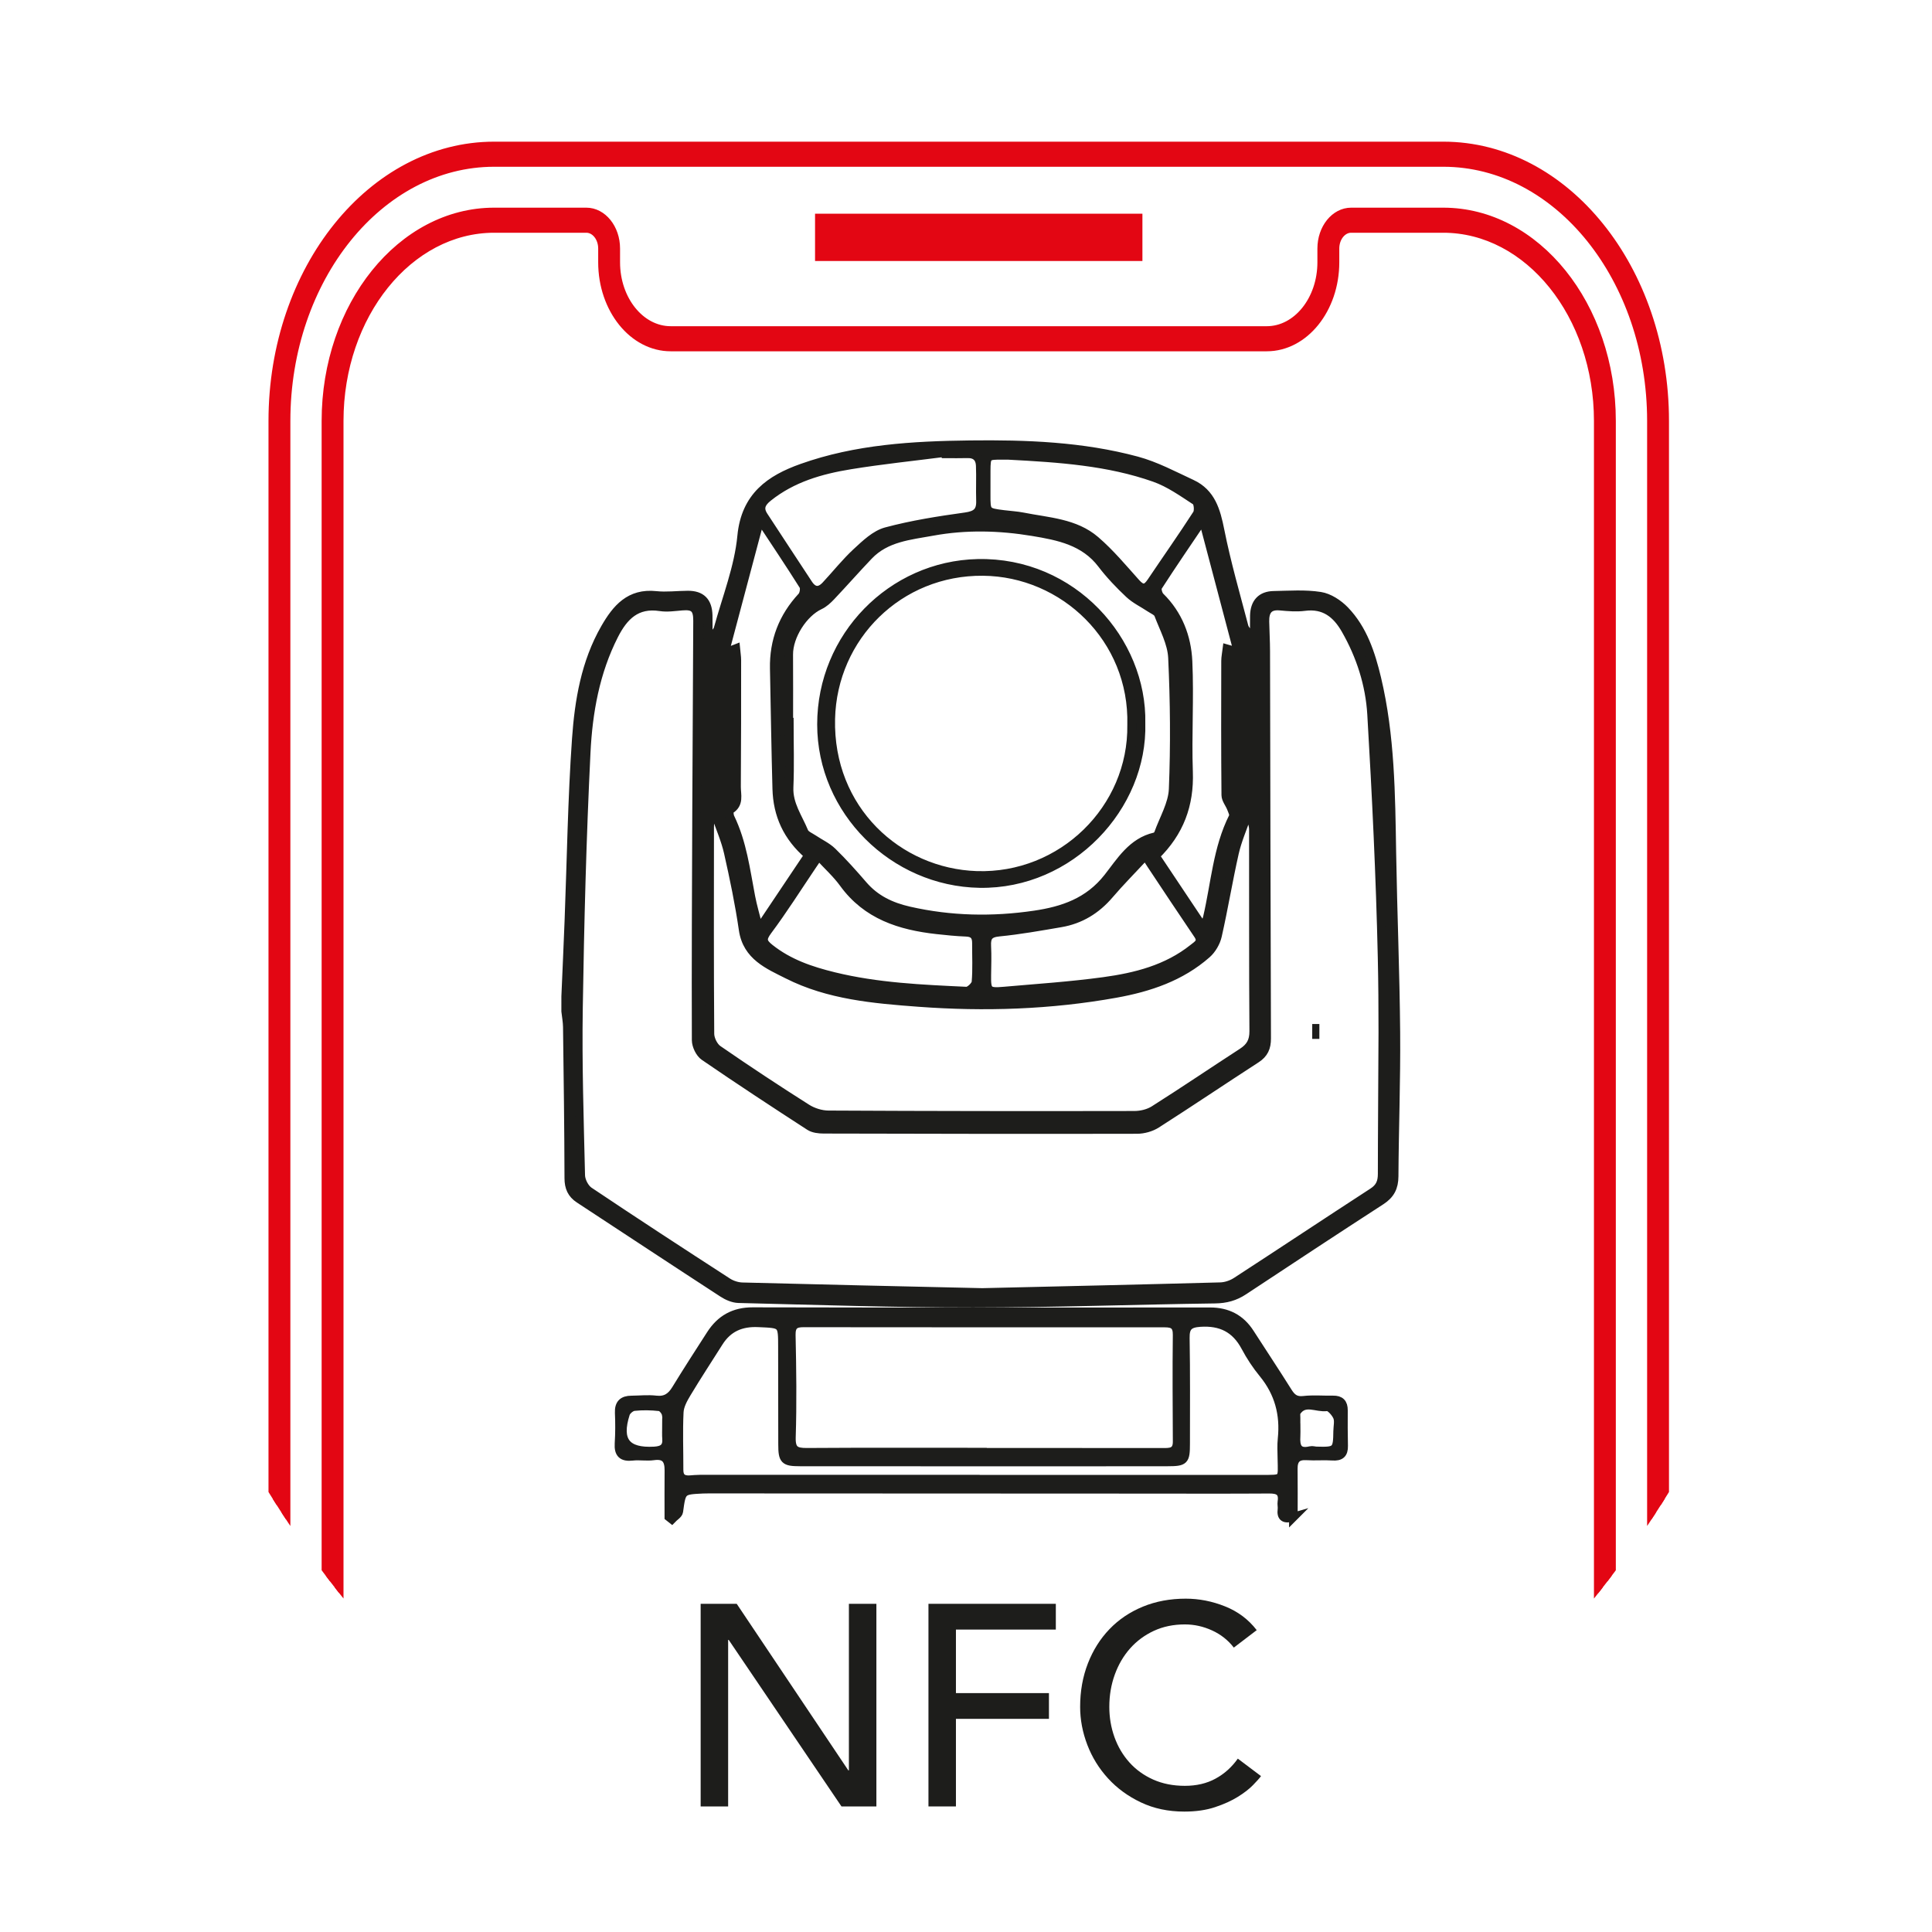 <?xml version="1.0" encoding="UTF-8" standalone="no"?>
<svg
   xmlns:dc="http://purl.org/dc/elements/1.1/"
   xmlns:cc="http://creativecommons.org/ns#"
   xmlns:rdf="http://www.w3.org/1999/02/22-rdf-syntax-ns#"
   xmlns:svg="http://www.w3.org/2000/svg"
   xmlns="http://www.w3.org/2000/svg"
   xmlns:sodipodi="http://sodipodi.sourceforge.net/DTD/sodipodi-0.dtd"
   xmlns:inkscape="http://www.inkscape.org/namespaces/inkscape"
   version="1.1"
   id="svg2"
   xml:space="preserve"
   width="188.976"
   height="188.976"
   viewBox="0 0 188.976 188.976"
   sodipodi:docname="50x50 Robe NFC.ai"><defs
     id="defs6"><clipPath
       clipPathUnits="userSpaceOnUse"
       id="clipPath26"><path
         d="M 0,141.732 H 141.732 V 0 H 0 Z"
         id="path24" /></clipPath><clipPath
       clipPathUnits="userSpaceOnUse"
       id="clipPath38"><path
         d="M 28.575,141.732 C 14.97,127 6.375,105.318 6.375,81.141 v 0 c 0,-44.382 28.972,-80.362 64.71,-80.362 v 0 c 35.738,0 64.71,35.98 64.71,80.362 v 0 c 0,24.177 -8.596,45.859 -22.201,60.591 v 0 z"
         id="path36" /></clipPath><clipPath
       clipPathUnits="userSpaceOnUse"
       id="clipPath64"><path
         d="M 0,141.732 H 141.732 V 0 H 0 Z"
         id="path62" /></clipPath></defs><sodipodi:namedview
     pagecolor="#ffffff"
     bordercolor="#666666"
     borderopacity="1"
     objecttolerance="10"
     gridtolerance="10"
     guidetolerance="10"
     inkscape:pageopacity="0"
     inkscape:pageshadow="2"
     inkscape:window-width="640"
     inkscape:window-height="480"
     id="namedview4" /><g
     id="g10"
     inkscape:groupmode="layer"
     inkscape:label="50x50 Robe NFC"
     transform="matrix(1.333,0,0,-1.333,0,188.976)"><g
       id="g12"
       transform="translate(51.413,24.082)"><path
         d="m 0,0 h 2.646 l 8.19,-12.223 h 0.042 V 0 h 2.017 V -14.868 H 10.333 L 2.058,-2.646 H 2.017 V -14.868 H 0 Z"
         style="fill:#1d1d1b;fill-opacity:1;fill-rule:nonzero;stroke:none"
         id="path14" /></g><g
       id="g16"
       transform="translate(68.129,24.082)"><path
         d="M 0,0 H 9.346 V -1.89 H 2.016 V -6.552 H 8.841 V -8.441 H 2.016 v -6.427 H 0 Z"
         style="fill:#1d1d1b;fill-opacity:1;fill-rule:nonzero;stroke:none"
         id="path18" /></g><g
       id="g20"><g
         id="g22"
         clip-path="url(#clipPath26)"><g
           id="g28"
           transform="translate(90.536,20.869)"><path
             d="M 0,0 C -0.421,0.546 -0.953,0.966 -1.596,1.26 -2.24,1.554 -2.905,1.701 -3.591,1.701 -4.431,1.701 -5.19,1.544 -5.869,1.229 -6.548,0.913 -7.13,0.482 -7.612,-0.062 -8.096,-0.609 -8.47,-1.249 -8.736,-1.984 c -0.266,-0.736 -0.4,-1.523 -0.4,-2.363 0,-0.785 0.127,-1.526 0.379,-2.226 0.252,-0.7 0.616,-1.316 1.092,-1.848 0.476,-0.532 1.058,-0.952 1.743,-1.26 0.687,-0.307 1.462,-0.462 2.331,-0.462 0.854,0 1.603,0.175 2.246,0.526 0.645,0.349 1.191,0.84 1.639,1.469 L 1.995,-9.429 C 1.883,-9.584 1.687,-9.804 1.407,-10.09 c -0.28,-0.287 -0.651,-0.574 -1.113,-0.861 -0.462,-0.287 -1.018,-0.54 -1.669,-0.756 -0.651,-0.218 -1.404,-0.326 -2.258,-0.326 -1.177,0 -2.236,0.224 -3.181,0.673 -0.945,0.448 -1.751,1.035 -2.415,1.763 -0.667,0.728 -1.173,1.55 -1.523,2.467 -0.35,0.918 -0.525,1.845 -0.525,2.783 0,1.148 0.189,2.208 0.567,3.182 0.378,0.973 0.906,1.812 1.586,2.519 0.679,0.708 1.494,1.257 2.445,1.649 0.953,0.392 2.003,0.588 3.151,0.588 0.98,0 1.943,-0.189 2.887,-0.567 C 0.305,2.646 1.077,2.064 1.68,1.281 Z"
             style="fill:#1d1d1b;fill-opacity:1;fill-rule:nonzero;stroke:none"
             id="path30" /></g></g></g><g
       id="g32"><g
         id="g34"
         clip-path="url(#clipPath38)"><g
           id="g40"
           transform="translate(20.992,55.03)"><path
             d="m 0,0 v -55.85 -55.849 -55.85 c 0,-2.614 0.428,-5.107 1.202,-7.375 0.774,-2.268 1.894,-4.312 3.276,-6.03 1.383,-1.717 3.029,-3.108 4.855,-4.068 1.827,-0.961 3.834,-1.494 5.939,-1.494 h 17.411 17.41 17.409 17.411 c 2.105,0 4.112,0.533 5.939,1.494 1.826,0.96 3.473,2.351 4.856,4.068 1.382,1.718 2.501,3.762 3.276,6.03 0.773,2.268 1.202,4.761 1.202,7.375 v 55.85 V -55.85 0 m 0,0 v 55.85 c 0,2.614 -0.429,5.107 -1.202,7.375 -0.775,2.269 -1.894,4.313 -3.276,6.03 -1.383,1.717 -3.03,3.107 -4.856,4.069 -1.827,0.961 -3.834,1.492 -5.939,1.492 H 67.502 50.093 32.683 15.272 c -2.105,0 -4.112,-0.531 -5.939,-1.492 C 7.507,72.362 5.861,70.972 4.478,69.255 3.096,67.538 1.976,65.494 1.202,63.225 0.428,60.957 0,58.464 0,55.85 V 0 M 84.913,-187.726 H 67.502 50.093 32.683 15.272 c -2.239,0 -4.375,0.566 -6.318,1.588 -1.943,1.023 -3.694,2.501 -5.165,4.328 -1.471,1.828 -2.662,4.001 -3.485,6.414 -0.824,2.414 -1.279,5.066 -1.279,7.847 v 55.85 V -55.85 0 55.85 c 0,2.781 0.455,5.433 1.279,7.846 0.823,2.413 2.014,4.588 3.485,6.414 1.471,1.828 3.222,3.307 5.165,4.329 1.943,1.022 4.079,1.588 6.318,1.588 h 17.411 17.41 17.409 17.411 c 2.24,0 4.375,-0.566 6.318,-1.588 1.943,-1.022 3.694,-2.501 5.165,-4.329 1.472,-1.826 2.662,-4.001 3.485,-6.414 0.824,-2.413 1.28,-5.065 1.28,-7.846 V 0 v -55.85 -55.849 -55.85 c 0,-2.781 -0.456,-5.433 -1.28,-7.847 -0.823,-2.413 -2.013,-4.586 -3.485,-6.414 -1.471,-1.827 -3.222,-3.305 -5.165,-4.328 -1.943,-1.022 -4.078,-1.588 -6.318,-1.588"
             style="fill:#e30613;fill-opacity:1;fill-rule:nonzero;stroke:none"
             id="path42" /></g><g
           id="g44"
           transform="translate(20.992,55.03)"><path
             d="m 0,0 v -55.85 -55.849 -55.85 c 0,-2.614 0.428,-5.107 1.202,-7.375 0.774,-2.268 1.894,-4.312 3.276,-6.03 1.383,-1.717 3.029,-3.108 4.855,-4.068 1.827,-0.961 3.834,-1.494 5.939,-1.494 h 17.411 17.41 17.409 17.411 c 2.105,0 4.112,0.533 5.939,1.494 1.826,0.96 3.473,2.351 4.856,4.068 1.382,1.718 2.501,3.762 3.276,6.03 0.773,2.268 1.202,4.761 1.202,7.375 v 55.85 V -55.85 0 m 0,0 v 55.85 c 0,2.614 -0.429,5.107 -1.202,7.375 -0.775,2.269 -1.894,4.313 -3.276,6.03 -1.383,1.717 -3.03,3.107 -4.856,4.069 -1.827,0.961 -3.834,1.492 -5.939,1.492 H 67.502 50.093 32.683 15.272 c -2.105,0 -4.112,-0.531 -5.939,-1.492 C 7.507,72.362 5.861,70.972 4.478,69.255 3.096,67.538 1.976,65.494 1.202,63.225 0.428,60.957 0,58.464 0,55.85 V 0 M 84.913,-187.726 H 67.502 50.093 32.683 15.272 c -2.239,0 -4.375,0.566 -6.318,1.588 -1.943,1.023 -3.694,2.501 -5.165,4.328 -1.471,1.828 -2.662,4.001 -3.485,6.414 -0.824,2.414 -1.279,5.066 -1.279,7.847 v 55.85 V -55.85 0 55.85 c 0,2.781 0.455,5.433 1.279,7.846 0.823,2.413 2.014,4.588 3.485,6.414 1.471,1.828 3.222,3.307 5.165,4.329 1.943,1.022 4.079,1.588 6.318,1.588 h 17.411 17.41 17.409 17.411 c 2.24,0 4.375,-0.566 6.318,-1.588 1.943,-1.022 3.694,-2.501 5.165,-4.329 1.472,-1.826 2.662,-4.001 3.485,-6.414 0.824,-2.413 1.28,-5.065 1.28,-7.846 V 0 v -55.85 -55.849 -55.85 c 0,-2.781 -0.456,-5.433 -1.28,-7.847 -0.823,-2.413 -2.013,-4.586 -3.485,-6.414 -1.471,-1.827 -3.222,-3.305 -5.165,-4.328 -1.943,-1.022 -4.078,-1.588 -6.318,-1.588 z"
             style="fill:none;stroke:#e30613;stroke-width:0.63;stroke-linecap:butt;stroke-linejoin:miter;stroke-miterlimit:10;stroke-dasharray:none;stroke-opacity:1"
             id="path46" /></g><g
           id="g48"
           transform="translate(36.264,125.004)"><path
             d="m 0,0 c -6.271,0 -11.373,-6.336 -11.373,-14.124 v -223.398 c 0,-7.789 5.102,-14.124 11.373,-14.124 h 69.64 c 6.272,0 11.373,6.335 11.373,14.124 V -14.124 C 81.013,-6.336 75.912,0 69.64,0 h -6.758 c -0.655,0 -1.186,-0.661 -1.186,-1.473 v -1.009 c 0,-3.428 -2.246,-6.217 -5.006,-6.217 H 12.951 c -2.76,0 -5.006,2.789 -5.006,6.217 v 1.009 C 7.945,-0.661 7.414,0 6.759,0 Z M 69.64,-252.856 H 0 c -6.809,0 -12.348,6.878 -12.348,15.334 V -14.124 C -12.348,-5.668 -6.809,1.21 0,1.21 h 6.759 c 1.192,0 2.161,-1.204 2.161,-2.683 v -1.009 c 0,-2.76 1.809,-5.006 4.031,-5.006 H 56.69 c 2.223,0 4.03,2.246 4.03,5.006 v 1.009 c 0,1.479 0.97,2.683 2.162,2.683 h 6.758 c 6.809,0 12.348,-6.879 12.348,-15.334 v -223.398 c 0,-8.456 -5.539,-15.334 -12.348,-15.334"
             style="fill:#e30613;fill-opacity:1;fill-rule:nonzero;stroke:none"
             id="path50" /></g><g
           id="g52"
           transform="translate(36.264,125.004)"><path
             d="m 0,0 c -6.271,0 -11.373,-6.336 -11.373,-14.124 v -223.398 c 0,-7.789 5.102,-14.124 11.373,-14.124 h 69.64 c 6.272,0 11.373,6.335 11.373,14.124 V -14.124 C 81.013,-6.336 75.912,0 69.64,0 h -6.758 c -0.655,0 -1.186,-0.661 -1.186,-1.473 v -1.009 c 0,-3.428 -2.246,-6.217 -5.006,-6.217 H 12.951 c -2.76,0 -5.006,2.789 -5.006,6.217 v 1.009 C 7.945,-0.661 7.414,0 6.759,0 Z M 69.64,-252.856 H 0 c -6.809,0 -12.348,6.878 -12.348,15.334 V -14.124 C -12.348,-5.668 -6.809,1.21 0,1.21 h 6.759 c 1.192,0 2.161,-1.204 2.161,-2.683 v -1.009 c 0,-2.76 1.809,-5.006 4.031,-5.006 H 56.69 c 2.223,0 4.03,2.246 4.03,5.006 v 1.009 c 0,1.479 0.97,2.683 2.162,2.683 h 6.758 c 6.809,0 12.348,-6.879 12.348,-15.334 v -223.398 c 0,-8.456 -5.539,-15.334 -12.348,-15.334 z"
             style="fill:none;stroke:#e30613;stroke-width:0.63;stroke-linecap:butt;stroke-linejoin:miter;stroke-miterlimit:10;stroke-dasharray:none;stroke-opacity:1"
             id="path54" /></g><path
           d="M 83.829,122.614 H 59.807 v 3.471 h 24.022 z"
           style="fill:#e30613;fill-opacity:1;fill-rule:nonzero;stroke:none"
           id="path56" /></g></g><g
       id="g58"><g
         id="g60"
         clip-path="url(#clipPath64)"><g
           id="g66"
           transform="translate(88.269,103.659)"><path
             d="m 0,0 c -1.131,-1.676 -2.242,-3.297 -3.308,-4.948 -0.096,-0.15 0.014,-0.572 0.169,-0.724 1.331,-1.308 1.964,-2.965 2.046,-4.743 0.124,-2.7 -0.057,-5.414 0.039,-8.116 0.086,-2.42 -0.661,-4.433 -2.434,-6.164 1.14,-1.708 2.289,-3.428 3.53,-5.287 0.146,0.394 0.238,0.578 0.284,0.774 0.581,2.475 0.722,5.062 1.895,7.388 0.074,0.147 -0.065,0.419 -0.141,0.618 -0.125,0.329 -0.401,0.645 -0.404,0.968 -0.031,3.279 -0.023,6.558 -0.016,9.837 0,0.282 0.064,0.564 0.104,0.897 0.35,-0.101 0.585,-0.168 0.807,-0.232 C 1.712,-6.479 0.866,-3.277 0,0 m -32.496,0.006 c -0.888,-3.34 -1.745,-6.564 -2.608,-9.81 0.245,0.096 0.481,0.188 0.825,0.322 0.032,-0.335 0.078,-0.591 0.078,-0.847 0,-3.096 0.002,-6.192 -0.022,-9.287 -0.005,-0.591 0.246,-1.28 -0.485,-1.699 -0.079,-0.045 -0.056,-0.406 0.023,-0.57 0.89,-1.836 1.136,-3.835 1.513,-5.802 0.137,-0.715 0.348,-1.416 0.592,-2.387 1.324,1.976 2.492,3.719 3.641,5.433 -1.567,1.347 -2.281,2.962 -2.333,4.866 -0.08,2.94 -0.124,5.88 -0.183,8.82 -0.042,2.04 0.636,3.794 2.027,5.292 0.156,0.168 0.227,0.62 0.114,0.8 -1.016,1.616 -2.082,3.201 -3.182,4.869 m 4.302,-24.703 c -0.241,-0.356 -0.374,-0.552 -0.507,-0.748 -1.07,-1.586 -2.092,-3.207 -3.235,-4.739 -0.445,-0.598 -0.396,-0.853 0.151,-1.288 1.397,-1.111 3.006,-1.656 4.711,-2.073 3.199,-0.782 6.462,-0.919 9.722,-1.072 0.234,-0.011 0.677,0.41 0.698,0.659 0.082,0.953 0.028,1.918 0.033,2.879 0.002,0.514 -0.217,0.759 -0.754,0.779 -0.718,0.027 -1.435,0.1 -2.149,0.179 -2.698,0.299 -5.148,1.073 -6.845,3.415 -0.502,0.693 -1.152,1.277 -1.825,2.009 m 23.975,0.027 c -0.989,-1.064 -1.855,-1.933 -2.649,-2.863 -0.957,-1.121 -2.129,-1.838 -3.573,-2.083 -1.505,-0.256 -3.011,-0.528 -4.528,-0.676 -0.731,-0.071 -0.925,-0.35 -0.891,-1.013 0.037,-0.719 0.012,-1.442 0.002,-2.163 -0.017,-1.134 0.078,-1.249 1.232,-1.149 2.448,0.214 4.906,0.378 7.34,0.709 2.35,0.32 4.647,0.899 6.57,2.433 0.336,0.267 0.717,0.464 0.353,1.001 -1.161,1.709 -2.299,3.434 -3.444,5.154 -0.131,0.195 -0.252,0.397 -0.412,0.65 M -14.256,4.692 c -0.039,0 -0.25,-0.002 -0.46,10e-4 -1.145,0.012 -1.18,-0.019 -1.187,-1.134 -0.005,-0.572 0,-1.143 -10e-4,-1.715 -0.003,-1.32 -0.003,-1.322 1.284,-1.485 0.474,-0.061 0.956,-0.084 1.425,-0.177 1.837,-0.367 3.806,-0.434 5.302,-1.721 1.088,-0.934 2.018,-2.056 2.981,-3.129 0.45,-0.502 0.752,-0.473 1.116,0.069 1.118,1.665 2.276,3.305 3.363,4.99 0.143,0.222 0.085,0.84 -0.089,0.955 -0.971,0.635 -1.95,1.332 -3.029,1.712 -3.398,1.198 -6.968,1.437 -10.705,1.634 m -4.637,0.113 c -0.005,0.033 -0.01,0.066 -0.015,0.098 -2.32,-0.299 -4.649,-0.539 -6.956,-0.914 -2.169,-0.353 -4.264,-0.95 -6.041,-2.371 -0.523,-0.418 -0.688,-0.814 -0.327,-1.369 1.083,-1.666 2.183,-3.32 3.271,-4.983 0.37,-0.567 0.813,-0.625 1.288,-0.116 0.759,0.811 1.451,1.692 2.264,2.443 0.647,0.598 1.365,1.293 2.169,1.509 1.897,0.509 3.857,0.815 5.808,1.086 0.793,0.11 1.133,0.375 1.108,1.166 -0.028,0.863 0.018,1.729 -0.017,2.591 -0.022,0.555 -0.326,0.88 -0.93,0.864 -0.54,-0.016 -1.081,-0.004 -1.622,-0.004 m -11.496,-19.686 h 0.039 c 0,-1.594 0.051,-3.19 -0.016,-4.781 -0.052,-1.253 0.663,-2.206 1.099,-3.268 0.096,-0.234 0.448,-0.37 0.693,-0.535 0.459,-0.31 0.988,-0.547 1.377,-0.926 0.795,-0.775 1.537,-1.606 2.262,-2.447 0.903,-1.048 2.043,-1.587 3.378,-1.891 3.057,-0.695 6.124,-0.752 9.204,-0.299 2.08,0.306 3.957,0.938 5.374,2.736 0.931,1.18 1.774,2.622 3.46,3.001 0.1,0.022 0.217,0.142 0.253,0.242 0.386,1.081 1.037,2.156 1.081,3.255 0.13,3.211 0.101,6.436 -0.05,9.646 -0.051,1.074 -0.634,2.131 -1.029,3.174 -0.079,0.21 -0.401,0.334 -0.622,0.482 -0.509,0.342 -1.084,0.61 -1.523,1.023 -0.72,0.677 -1.413,1.401 -2.011,2.187 -1.287,1.693 -3.18,2.061 -5.069,2.374 -2.44,0.404 -4.899,0.469 -7.348,0.021 -1.672,-0.305 -3.419,-0.441 -4.694,-1.78 -0.932,-0.979 -1.825,-1.994 -2.753,-2.976 -0.242,-0.255 -0.519,-0.515 -0.832,-0.661 -1.21,-0.563 -2.285,-2.25 -2.276,-3.618 0.011,-1.653 0.003,-3.307 0.003,-4.959 m -5.354,-6.858 c -0.13,-0.032 -0.261,-0.063 -0.392,-0.094 -0.02,-0.255 -0.059,-0.509 -0.059,-0.763 -0.005,-5.053 -0.018,-10.106 0.019,-15.159 0.003,-0.394 0.269,-0.934 0.587,-1.153 2.145,-1.482 4.323,-2.919 6.526,-4.315 0.451,-0.285 1.05,-0.472 1.583,-0.475 7.485,-0.039 14.97,-0.047 22.456,-0.032 0.483,10e-4 1.035,0.133 1.437,0.389 2.18,1.381 4.316,2.828 6.481,4.233 0.578,0.376 0.837,0.81 0.832,1.549 -0.038,4.932 -0.014,9.864 -0.025,14.796 -10e-4,0.315 -0.121,0.63 -0.185,0.945 -0.102,0.005 -0.204,0.01 -0.304,0.015 -0.305,-0.891 -0.69,-1.763 -0.896,-2.676 -0.456,-2.018 -0.79,-4.063 -1.247,-6.081 -0.109,-0.484 -0.414,-1.008 -0.786,-1.336 -1.905,-1.677 -4.225,-2.455 -6.677,-2.896 -4.79,-0.862 -9.622,-1.019 -14.461,-0.661 -3.291,0.244 -6.622,0.531 -9.623,2.05 -1.384,0.7 -2.979,1.341 -3.262,3.29 -0.276,1.9 -0.668,3.786 -1.091,5.659 -0.209,0.927 -0.602,1.811 -0.913,2.715 m 19.561,-34.991 c 5.743,0.134 11.604,0.264 17.463,0.423 0.395,0.011 0.832,0.161 1.165,0.377 3.347,2.175 6.671,4.386 10.019,6.559 0.521,0.339 0.687,0.736 0.686,1.339 -0.003,2.153 0.047,9.074 0.048,10.383 10e-4,1.833 -0.011,3.666 -0.053,5.499 -0.134,5.946 -0.42,11.892 -0.77,17.831 -0.129,2.19 -0.804,4.302 -1.914,6.236 -0.664,1.157 -1.558,1.871 -3.003,1.682 -0.589,-0.077 -1.203,-0.023 -1.8,0.032 -0.865,0.08 -1.126,-0.384 -1.11,-1.133 0.014,-0.72 0.059,-1.439 0.06,-2.159 0.023,-9.476 0.034,-18.953 0.068,-28.428 0.003,-0.673 -0.196,-1.124 -0.771,-1.495 -2.444,-1.58 -4.856,-3.209 -7.308,-4.776 -0.404,-0.257 -0.949,-0.41 -1.428,-0.411 -7.667,-0.017 -15.334,-0.004 -23.001,0.016 -0.347,0.001 -0.753,0.046 -1.031,0.226 -2.595,1.681 -5.181,3.376 -7.729,5.125 -0.326,0.224 -0.594,0.782 -0.596,1.188 -0.02,5.626 0.009,11.253 0.032,16.881 0.019,4.631 0.048,9.263 0.071,13.895 0.004,0.898 -0.271,1.144 -1.126,1.073 -0.538,-0.044 -1.092,-0.132 -1.616,-0.051 -1.742,0.267 -2.671,-0.686 -3.382,-2.082 -1.379,-2.707 -1.901,-5.651 -2.047,-8.611 -0.308,-6.247 -0.468,-12.504 -0.566,-18.759 -0.065,-4.089 0.069,-8.183 0.166,-12.273 0.01,-0.399 0.289,-0.94 0.614,-1.159 3.364,-2.257 6.76,-4.469 10.161,-6.67 0.309,-0.2 0.719,-0.333 1.087,-0.342 5.83,-0.153 11.661,-0.28 17.611,-0.416 m -30.579,21.715 c 0.079,1.857 0.164,3.714 0.236,5.572 0.172,4.445 0.232,8.898 0.544,13.333 0.198,2.805 0.665,5.611 2.111,8.126 0.83,1.443 1.812,2.609 3.732,2.402 0.77,-0.083 1.56,0.022 2.341,0.026 0.99,0.004 1.472,-0.482 1.494,-1.498 0.01,-0.492 10e-4,-0.984 10e-4,-1.476 0.099,-0.029 0.198,-0.058 0.297,-0.088 0.148,0.205 0.371,0.391 0.433,0.62 0.615,2.249 1.506,4.477 1.724,6.769 0.278,2.921 2.089,4.166 4.416,4.994 3.982,1.419 8.156,1.66 12.342,1.71 4.122,0.049 8.238,-0.1 12.24,-1.178 C -3.457,3.921 -2.146,3.218 -0.825,2.605 0.609,1.938 0.969,0.638 1.258,-0.812 1.73,-3.185 2.406,-5.518 3.021,-7.86 3.084,-8.1 3.312,-8.296 3.463,-8.512 c 0.103,0.026 0.206,0.051 0.309,0.077 0,0.456 -0.008,0.913 0.001,1.369 0.022,0.942 0.503,1.474 1.42,1.49 1.142,0.021 2.303,0.109 3.419,-0.066 0.644,-0.1 1.33,-0.552 1.799,-1.037 1.332,-1.38 1.915,-3.174 2.349,-4.99 1.004,-4.214 1.033,-8.518 1.104,-12.818 0.073,-4.388 0.257,-8.775 0.294,-13.163 0.03,-3.517 -0.107,-7.036 -0.126,-10.555 -0.004,-0.811 -0.276,-1.342 -0.957,-1.784 -3.373,-2.183 -6.728,-4.395 -10.081,-6.612 -0.646,-0.428 -1.306,-0.608 -2.098,-0.619 -5.919,-0.079 -11.838,-0.298 -17.758,-0.3 -5.74,-0.002 -11.48,0.194 -17.219,0.333 -0.39,0.01 -0.818,0.198 -1.155,0.417 -3.52,2.289 -7.024,4.603 -10.534,6.906 -0.548,0.361 -0.761,0.835 -0.762,1.514 -0.009,3.699 -0.06,7.398 -0.108,11.099 -0.005,0.384 -0.079,0.768 -0.121,1.152 z"
             style="fill:#1d1d1b;fill-opacity:1;fill-rule:nonzero;stroke:none"
             id="path68" /></g><g
           id="g70"
           transform="translate(88.269,103.659)"><path
             d="m 0,0 c -1.131,-1.676 -2.242,-3.297 -3.308,-4.948 -0.096,-0.15 0.014,-0.572 0.169,-0.724 1.331,-1.308 1.964,-2.965 2.046,-4.743 0.124,-2.7 -0.057,-5.414 0.039,-8.116 0.086,-2.42 -0.661,-4.433 -2.434,-6.164 1.14,-1.708 2.289,-3.428 3.53,-5.287 0.146,0.394 0.238,0.578 0.284,0.774 0.581,2.475 0.722,5.062 1.895,7.388 0.074,0.147 -0.065,0.419 -0.141,0.618 -0.125,0.329 -0.401,0.645 -0.404,0.968 -0.031,3.279 -0.023,6.558 -0.016,9.837 0,0.282 0.064,0.564 0.104,0.897 0.35,-0.101 0.585,-0.168 0.807,-0.232 C 1.712,-6.479 0.866,-3.277 0,0 Z m -32.496,0.006 c -0.888,-3.34 -1.745,-6.564 -2.608,-9.81 0.245,0.096 0.481,0.188 0.825,0.322 0.032,-0.335 0.078,-0.591 0.078,-0.847 0,-3.096 0.002,-6.192 -0.022,-9.287 -0.005,-0.591 0.246,-1.28 -0.485,-1.699 -0.079,-0.045 -0.056,-0.406 0.023,-0.57 0.89,-1.836 1.136,-3.835 1.513,-5.802 0.137,-0.715 0.348,-1.416 0.592,-2.387 1.324,1.976 2.492,3.719 3.641,5.433 -1.567,1.347 -2.281,2.962 -2.333,4.866 -0.08,2.94 -0.124,5.88 -0.183,8.82 -0.042,2.04 0.636,3.794 2.027,5.292 0.156,0.168 0.227,0.62 0.114,0.8 -1.016,1.616 -2.082,3.201 -3.182,4.869 z m 4.302,-24.703 c -0.241,-0.356 -0.374,-0.552 -0.507,-0.748 -1.07,-1.586 -2.092,-3.207 -3.235,-4.739 -0.445,-0.598 -0.396,-0.853 0.151,-1.288 1.397,-1.111 3.006,-1.656 4.711,-2.073 3.199,-0.782 6.462,-0.919 9.722,-1.072 0.234,-0.011 0.677,0.41 0.698,0.659 0.082,0.953 0.028,1.918 0.033,2.879 0.002,0.514 -0.217,0.759 -0.754,0.779 -0.718,0.027 -1.435,0.1 -2.149,0.179 -2.698,0.299 -5.148,1.073 -6.845,3.415 -0.502,0.693 -1.152,1.277 -1.825,2.009 z m 23.975,0.027 c -0.989,-1.064 -1.855,-1.933 -2.649,-2.863 -0.957,-1.121 -2.129,-1.838 -3.573,-2.083 -1.505,-0.256 -3.011,-0.528 -4.528,-0.676 -0.731,-0.071 -0.925,-0.35 -0.891,-1.013 0.037,-0.719 0.012,-1.442 0.002,-2.163 -0.017,-1.134 0.078,-1.249 1.232,-1.149 2.448,0.214 4.906,0.378 7.34,0.709 2.35,0.32 4.647,0.899 6.57,2.433 0.336,0.267 0.717,0.464 0.353,1.001 -1.161,1.709 -2.299,3.434 -3.444,5.154 -0.131,0.195 -0.252,0.397 -0.412,0.65 z M -14.256,4.692 c -0.039,0 -0.25,-0.002 -0.46,10e-4 -1.145,0.012 -1.18,-0.019 -1.187,-1.134 -0.005,-0.572 0,-1.143 -10e-4,-1.715 -0.003,-1.32 -0.003,-1.322 1.284,-1.485 0.474,-0.061 0.956,-0.084 1.425,-0.177 1.837,-0.367 3.806,-0.434 5.302,-1.721 1.088,-0.934 2.018,-2.056 2.981,-3.129 0.45,-0.502 0.752,-0.473 1.116,0.069 1.118,1.665 2.276,3.305 3.363,4.99 0.143,0.222 0.085,0.84 -0.089,0.955 -0.971,0.635 -1.95,1.332 -3.029,1.712 -3.398,1.198 -6.968,1.437 -10.705,1.634 z m -4.637,0.113 c -0.005,0.033 -0.01,0.066 -0.015,0.098 -2.32,-0.299 -4.649,-0.539 -6.956,-0.914 -2.169,-0.353 -4.264,-0.95 -6.041,-2.371 -0.523,-0.418 -0.688,-0.814 -0.327,-1.369 1.083,-1.666 2.183,-3.32 3.271,-4.983 0.37,-0.567 0.813,-0.625 1.288,-0.116 0.759,0.811 1.451,1.692 2.264,2.443 0.647,0.598 1.365,1.293 2.169,1.509 1.897,0.509 3.857,0.815 5.808,1.086 0.793,0.11 1.133,0.375 1.108,1.166 -0.028,0.863 0.018,1.729 -0.017,2.591 -0.022,0.555 -0.326,0.88 -0.93,0.864 -0.54,-0.016 -1.081,-0.004 -1.622,-0.004 z m -11.496,-19.686 h 0.039 c 0,-1.594 0.051,-3.19 -0.016,-4.781 -0.052,-1.253 0.663,-2.206 1.099,-3.268 0.096,-0.234 0.448,-0.37 0.693,-0.535 0.459,-0.31 0.988,-0.547 1.377,-0.926 0.795,-0.775 1.537,-1.606 2.262,-2.447 0.903,-1.048 2.043,-1.587 3.378,-1.891 3.057,-0.695 6.124,-0.752 9.204,-0.299 2.08,0.306 3.957,0.938 5.374,2.736 0.931,1.18 1.774,2.622 3.46,3.001 0.1,0.022 0.217,0.142 0.253,0.242 0.386,1.081 1.037,2.156 1.081,3.255 0.13,3.211 0.101,6.436 -0.05,9.646 -0.051,1.074 -0.634,2.131 -1.029,3.174 -0.079,0.21 -0.401,0.334 -0.622,0.482 -0.509,0.342 -1.084,0.61 -1.523,1.023 -0.72,0.677 -1.413,1.401 -2.011,2.187 -1.287,1.693 -3.18,2.061 -5.069,2.374 -2.44,0.404 -4.899,0.469 -7.348,0.021 -1.672,-0.305 -3.419,-0.441 -4.694,-1.78 -0.932,-0.979 -1.825,-1.994 -2.753,-2.976 -0.242,-0.255 -0.519,-0.515 -0.832,-0.661 -1.21,-0.563 -2.285,-2.25 -2.276,-3.618 0.011,-1.653 0.003,-3.307 0.003,-4.959 z m -5.354,-6.858 c -0.13,-0.032 -0.261,-0.063 -0.392,-0.094 -0.02,-0.255 -0.059,-0.509 -0.059,-0.763 -0.005,-5.053 -0.018,-10.106 0.019,-15.159 0.003,-0.394 0.269,-0.934 0.587,-1.153 2.145,-1.482 4.323,-2.919 6.526,-4.315 0.451,-0.285 1.05,-0.472 1.583,-0.475 7.485,-0.039 14.97,-0.047 22.456,-0.032 0.483,10e-4 1.035,0.133 1.437,0.389 2.18,1.381 4.316,2.828 6.481,4.233 0.578,0.376 0.837,0.81 0.832,1.549 -0.038,4.932 -0.014,9.864 -0.025,14.796 -10e-4,0.315 -0.121,0.63 -0.185,0.945 -0.102,0.005 -0.204,0.01 -0.304,0.015 -0.305,-0.891 -0.69,-1.763 -0.896,-2.676 -0.456,-2.018 -0.79,-4.063 -1.247,-6.081 -0.109,-0.484 -0.414,-1.008 -0.786,-1.336 -1.905,-1.677 -4.225,-2.455 -6.677,-2.896 -4.79,-0.862 -9.622,-1.019 -14.461,-0.661 -3.291,0.244 -6.622,0.531 -9.623,2.05 -1.384,0.7 -2.979,1.341 -3.262,3.29 -0.276,1.9 -0.668,3.786 -1.091,5.659 -0.209,0.927 -0.602,1.811 -0.913,2.715 z m 19.561,-34.991 c 5.743,0.134 11.604,0.264 17.463,0.423 0.395,0.011 0.832,0.161 1.165,0.377 3.347,2.175 6.671,4.386 10.019,6.559 0.521,0.339 0.687,0.736 0.686,1.339 -0.003,2.153 0.047,9.074 0.048,10.383 10e-4,1.833 -0.011,3.666 -0.053,5.499 -0.134,5.946 -0.42,11.892 -0.77,17.831 -0.129,2.19 -0.804,4.302 -1.914,6.236 -0.664,1.157 -1.558,1.871 -3.003,1.682 -0.589,-0.077 -1.203,-0.023 -1.8,0.032 -0.865,0.08 -1.126,-0.384 -1.11,-1.133 0.014,-0.72 0.059,-1.439 0.06,-2.159 0.023,-9.476 0.034,-18.953 0.068,-28.428 0.003,-0.673 -0.196,-1.124 -0.771,-1.495 -2.444,-1.58 -4.856,-3.209 -7.308,-4.776 -0.404,-0.257 -0.949,-0.41 -1.428,-0.411 -7.667,-0.017 -15.334,-0.004 -23.001,0.016 -0.347,0.001 -0.753,0.046 -1.031,0.226 -2.595,1.681 -5.181,3.376 -7.729,5.125 -0.326,0.224 -0.594,0.782 -0.596,1.188 -0.02,5.626 0.009,11.253 0.032,16.881 0.019,4.631 0.048,9.263 0.071,13.895 0.004,0.898 -0.271,1.144 -1.126,1.073 -0.538,-0.044 -1.092,-0.132 -1.616,-0.051 -1.742,0.267 -2.671,-0.686 -3.382,-2.082 -1.379,-2.707 -1.901,-5.651 -2.047,-8.611 -0.308,-6.247 -0.468,-12.504 -0.566,-18.759 -0.065,-4.089 0.069,-8.183 0.166,-12.273 0.01,-0.399 0.289,-0.94 0.614,-1.159 3.364,-2.257 6.76,-4.469 10.161,-6.67 0.309,-0.2 0.719,-0.333 1.087,-0.342 5.83,-0.153 11.661,-0.28 17.611,-0.416 z m -30.579,21.715 c 0.079,1.857 0.164,3.714 0.236,5.572 0.172,4.445 0.232,8.898 0.544,13.333 0.198,2.805 0.665,5.611 2.111,8.126 0.83,1.443 1.812,2.609 3.732,2.402 0.77,-0.083 1.56,0.022 2.341,0.026 0.99,0.004 1.472,-0.482 1.494,-1.498 0.01,-0.492 10e-4,-0.984 10e-4,-1.476 0.099,-0.029 0.198,-0.058 0.297,-0.088 0.148,0.205 0.371,0.391 0.433,0.62 0.615,2.249 1.506,4.477 1.724,6.769 0.278,2.921 2.089,4.166 4.416,4.994 3.982,1.419 8.156,1.66 12.342,1.71 4.122,0.049 8.238,-0.1 12.24,-1.178 C -3.457,3.921 -2.146,3.218 -0.825,2.605 0.609,1.938 0.969,0.638 1.258,-0.812 1.73,-3.185 2.406,-5.518 3.021,-7.86 3.084,-8.1 3.312,-8.296 3.463,-8.512 c 0.103,0.026 0.206,0.051 0.309,0.077 0,0.456 -0.008,0.913 0.001,1.369 0.022,0.942 0.503,1.474 1.42,1.49 1.142,0.021 2.303,0.109 3.419,-0.066 0.644,-0.1 1.33,-0.552 1.799,-1.037 1.332,-1.38 1.915,-3.174 2.349,-4.99 1.004,-4.214 1.033,-8.518 1.104,-12.818 0.073,-4.388 0.257,-8.775 0.294,-13.163 0.03,-3.517 -0.107,-7.036 -0.126,-10.555 -0.004,-0.811 -0.276,-1.342 -0.957,-1.784 -3.373,-2.183 -6.728,-4.395 -10.081,-6.612 -0.646,-0.428 -1.306,-0.608 -2.098,-0.619 -5.919,-0.079 -11.838,-0.298 -17.758,-0.3 -5.74,-0.002 -11.48,0.194 -17.219,0.333 -0.39,0.01 -0.818,0.198 -1.155,0.417 -3.52,2.289 -7.024,4.603 -10.534,6.906 -0.548,0.361 -0.761,0.835 -0.762,1.514 -0.009,3.699 -0.06,7.398 -0.108,11.099 -0.005,0.384 -0.079,0.768 -0.121,1.152 z"
             style="fill:none;stroke:#1d1d1b;stroke-width:0.63;stroke-linecap:butt;stroke-linejoin:miter;stroke-miterlimit:10;stroke-dasharray:none;stroke-opacity:1"
             id="path72" /></g><g
           id="g74"
           transform="translate(95.102,37.011)"><path
             d="m 0,0 h 0.004 c 0,-0.211 0.012,-0.422 -0.002,-0.631 -0.05,-0.754 0.116,-1.275 1.051,-1.051 0.138,0.034 0.297,-0.022 0.446,-0.027 1.46,-0.046 1.538,0.027 1.553,1.442 C 3.056,0.094 3.162,0.5 3.029,0.802 2.894,1.112 2.486,1.563 2.264,1.528 1.521,1.412 0.629,2.058 0.037,1.163 -0.034,1.055 0.004,0.87 0.001,0.721 -0.004,0.48 0,0.24 0,0 m -46.196,-0.068 h -0.008 c 0,0.359 0.058,0.732 -0.022,1.074 -0.047,0.207 -0.292,0.501 -0.474,0.521 -0.619,0.07 -1.256,0.082 -1.875,0.015 -0.23,-0.025 -0.552,-0.293 -0.624,-0.517 -0.64,-1.996 0.049,-2.853 2.11,-2.737 0.635,0.036 0.954,0.262 0.896,0.925 -0.021,0.237 -0.003,0.479 -0.003,0.719 m 22.918,-3.71 v -0.007 h 20.66 c 1.762,0.001 1.606,-0.085 1.579,1.526 -0.009,0.482 -0.036,0.967 0.014,1.444 0.187,1.789 -0.237,3.377 -1.391,4.783 -0.493,0.6 -0.93,1.263 -1.295,1.95 -0.724,1.36 -1.802,1.895 -3.33,1.793 -0.816,-0.056 -1.097,-0.308 -1.083,-1.13 0.045,-2.588 0.025,-5.176 0.024,-7.764 -0.001,-1.249 -0.087,-1.333 -1.324,-1.336 -3.037,-0.004 -6.075,-0.007 -9.112,-0.007 -5.955,10e-4 -11.909,0.004 -17.864,0.007 -1.15,0.001 -1.278,0.135 -1.279,1.296 -0.003,2.377 -0.009,4.755 -0.009,7.132 0,1.748 0.001,1.701 -1.769,1.78 -1.266,0.057 -2.224,-0.357 -2.9,-1.427 -0.786,-1.244 -1.594,-2.474 -2.351,-3.735 -0.256,-0.425 -0.527,-0.919 -0.55,-1.393 -0.069,-1.41 -0.011,-2.827 -0.015,-4.241 -0.002,-0.556 0.288,-0.747 0.796,-0.714 0.239,0.015 0.479,0.041 0.718,0.041 6.827,0.002 13.654,0.002 20.481,0.002 m 0.27,1.982 v -0.012 c 1.052,0 2.105,0.001 3.157,0 3.337,-0.002 6.674,-0.003 10.011,-0.006 0.56,0 1.119,-0.04 1.114,0.784 -0.012,2.608 -0.033,5.217 -10e-4,7.824 0.01,0.707 -0.281,0.881 -0.908,0.88 -8.838,-0.004 -17.675,0.002 -26.513,0.009 -0.613,0.001 -0.906,-0.177 -0.89,-0.896 0.055,-2.496 0.088,-4.995 0.01,-7.489 -0.03,-0.943 0.299,-1.112 1.122,-1.108 4.3,0.029 8.599,0.014 12.898,0.014 m 22.811,-4.769 c -0.655,-0.194 -0.915,-0.023 -0.837,0.574 0.022,0.177 -0.032,0.364 -0.005,0.54 0.116,0.742 -0.243,0.936 -0.924,0.931 -3.036,-0.02 -6.072,-0.009 -9.107,-0.007 -10.672,0.005 -21.343,0.009 -32.014,0.014 -0.151,0 -0.301,0 -0.452,-0.008 -1.558,-0.076 -1.541,-0.079 -1.757,-1.638 -0.029,-0.208 -0.334,-0.378 -0.511,-0.566 -0.073,0.058 -0.146,0.117 -0.219,0.174 0,1.136 -0.008,2.272 0.003,3.407 0.007,0.776 -0.259,1.192 -1.129,1.067 -0.501,-0.071 -1.025,0.031 -1.529,-0.027 -0.749,-0.087 -1.051,0.181 -1.002,0.944 0.048,0.749 0.047,1.504 0.015,2.254 -0.027,0.659 0.276,0.929 0.896,0.933 0.601,0.005 1.209,0.074 1.801,0.005 0.706,-0.082 1.117,0.205 1.468,0.778 0.83,1.356 1.693,2.693 2.555,4.029 0.719,1.115 1.704,1.675 3.081,1.672 11.181,-0.025 22.362,-0.019 33.543,-0.01 1.28,0.001 2.251,-0.495 2.942,-1.572 0.923,-1.44 1.874,-2.862 2.781,-4.311 0.285,-0.455 0.575,-0.68 1.155,-0.613 0.712,0.081 1.44,0.012 2.161,0.026 C 3.25,2.041 3.483,1.796 3.479,1.27 3.473,0.398 3.474,-0.473 3.493,-1.343 3.507,-1.931 3.251,-2.139 2.671,-2.098 2.043,-2.053 1.408,-2.115 0.78,-2.075 c -0.707,0.046 -0.989,-0.266 -0.981,-0.947 0.014,-1.169 0.004,-2.338 0.004,-3.543"
             style="fill:#1d1d1b;fill-opacity:1;fill-rule:nonzero;stroke:none"
             id="path76" /></g><g
           id="g78"
           transform="translate(95.102,37.011)"><path
             d="m 0,0 h 0.004 c 0,-0.211 0.012,-0.422 -0.002,-0.631 -0.05,-0.754 0.116,-1.275 1.051,-1.051 0.138,0.034 0.297,-0.022 0.446,-0.027 1.46,-0.046 1.538,0.027 1.553,1.442 C 3.056,0.094 3.162,0.5 3.029,0.802 2.894,1.112 2.486,1.563 2.264,1.528 1.521,1.412 0.629,2.058 0.037,1.163 -0.034,1.055 0.004,0.87 0.001,0.721 -0.004,0.48 0,0.24 0,0 Z m -46.196,-0.068 h -0.008 c 0,0.359 0.058,0.732 -0.022,1.074 -0.047,0.207 -0.292,0.501 -0.474,0.521 -0.619,0.07 -1.256,0.082 -1.875,0.015 -0.23,-0.025 -0.552,-0.293 -0.624,-0.517 -0.64,-1.996 0.049,-2.853 2.11,-2.737 0.635,0.036 0.954,0.262 0.896,0.925 -0.021,0.237 -0.003,0.479 -0.003,0.719 z m 22.918,-3.71 v -0.007 h 20.66 c 1.762,0.001 1.606,-0.085 1.579,1.526 -0.009,0.482 -0.036,0.967 0.014,1.444 0.187,1.789 -0.237,3.377 -1.391,4.783 -0.493,0.6 -0.93,1.263 -1.295,1.95 -0.724,1.36 -1.802,1.895 -3.33,1.793 -0.816,-0.056 -1.097,-0.308 -1.083,-1.13 0.045,-2.588 0.025,-5.176 0.024,-7.764 -0.001,-1.249 -0.087,-1.333 -1.324,-1.336 -3.037,-0.004 -6.075,-0.007 -9.112,-0.007 -5.955,10e-4 -11.909,0.004 -17.864,0.007 -1.15,0.001 -1.278,0.135 -1.279,1.296 -0.003,2.377 -0.009,4.755 -0.009,7.132 0,1.748 0.001,1.701 -1.769,1.78 -1.266,0.057 -2.224,-0.357 -2.9,-1.427 -0.786,-1.244 -1.594,-2.474 -2.351,-3.735 -0.256,-0.425 -0.527,-0.919 -0.55,-1.393 -0.069,-1.41 -0.011,-2.827 -0.015,-4.241 -0.002,-0.556 0.288,-0.747 0.796,-0.714 0.239,0.015 0.479,0.041 0.718,0.041 6.827,0.002 13.654,0.002 20.481,0.002 z m 0.27,1.982 v -0.012 c 1.052,0 2.105,0.001 3.157,0 3.337,-0.002 6.674,-0.003 10.011,-0.006 0.56,0 1.119,-0.04 1.114,0.784 -0.012,2.608 -0.033,5.217 -10e-4,7.824 0.01,0.707 -0.281,0.881 -0.908,0.88 -8.838,-0.004 -17.675,0.002 -26.513,0.009 -0.613,0.001 -0.906,-0.177 -0.89,-0.896 0.055,-2.496 0.088,-4.995 0.01,-7.489 -0.03,-0.943 0.299,-1.112 1.122,-1.108 4.3,0.029 8.599,0.014 12.898,0.014 z m 22.811,-4.769 c -0.655,-0.194 -0.915,-0.023 -0.837,0.574 0.022,0.177 -0.032,0.364 -0.005,0.54 0.116,0.742 -0.243,0.936 -0.924,0.931 -3.036,-0.02 -6.072,-0.009 -9.107,-0.007 -10.672,0.005 -21.343,0.009 -32.014,0.014 -0.151,0 -0.301,0 -0.452,-0.008 -1.558,-0.076 -1.541,-0.079 -1.757,-1.638 -0.029,-0.208 -0.334,-0.378 -0.511,-0.566 -0.073,0.058 -0.146,0.117 -0.219,0.174 0,1.136 -0.008,2.272 0.003,3.407 0.007,0.776 -0.259,1.192 -1.129,1.067 -0.501,-0.071 -1.025,0.031 -1.529,-0.027 -0.749,-0.087 -1.051,0.181 -1.002,0.944 0.048,0.749 0.047,1.504 0.015,2.254 -0.027,0.659 0.276,0.929 0.896,0.933 0.601,0.005 1.209,0.074 1.801,0.005 0.706,-0.082 1.117,0.205 1.468,0.778 0.83,1.356 1.693,2.693 2.555,4.029 0.719,1.115 1.704,1.675 3.081,1.672 11.181,-0.025 22.362,-0.019 33.543,-0.01 1.28,0.001 2.251,-0.495 2.942,-1.572 0.923,-1.44 1.874,-2.862 2.781,-4.311 0.285,-0.455 0.575,-0.68 1.155,-0.613 0.712,0.081 1.44,0.012 2.161,0.026 C 3.25,2.041 3.483,1.796 3.479,1.27 3.473,0.398 3.474,-0.473 3.493,-1.343 3.507,-1.931 3.251,-2.139 2.671,-2.098 2.043,-2.053 1.408,-2.115 0.78,-2.075 c -0.707,0.046 -0.989,-0.266 -0.981,-0.947 0.014,-1.169 0.004,-2.338 0.004,-3.543 z"
             style="fill:none;stroke:#1d1d1b;stroke-width:0.63;stroke-linecap:butt;stroke-linejoin:miter;stroke-miterlimit:10;stroke-dasharray:none;stroke-opacity:1"
             id="path80" /></g><g
           id="g82"
           transform="translate(83.036,88.579)"><path
             d="m 0,0 c 0.164,6.327 -4.967,11.202 -10.903,11.256 -6.153,0.057 -11.031,-4.771 -11.172,-10.822 -0.154,-6.662 4.95,-11.29 10.701,-11.48 C -5.11,-11.253 0.09,-6.164 0,0 M 0.69,0.127 C 0.867,-6 -4.5,-11.756 -11.153,-11.644 c -6.312,0.106 -11.603,5.322 -11.604,11.678 0,6.448 5.152,11.676 11.458,11.816 C -4.316,12.005 0.818,6.14 0.69,0.127"
             style="fill:#1d1d1b;fill-opacity:1;fill-rule:nonzero;stroke:none"
             id="path84" /></g><g
           id="g86"
           transform="translate(83.036,88.579)"><path
             d="m 0,0 c 0.164,6.327 -4.967,11.202 -10.903,11.256 -6.153,0.057 -11.031,-4.771 -11.172,-10.822 -0.154,-6.662 4.95,-11.29 10.701,-11.48 C -5.11,-11.253 0.09,-6.164 0,0 Z M 0.69,0.127 C 0.867,-6 -4.5,-11.756 -11.153,-11.644 c -6.312,0.106 -11.603,5.322 -11.604,11.678 0,6.448 5.152,11.676 11.458,11.816 C -4.316,12.005 0.818,6.14 0.69,0.127 Z"
             style="fill:none;stroke:#1d1d1b;stroke-width:0.63;stroke-linecap:butt;stroke-linejoin:miter;stroke-miterlimit:10;stroke-dasharray:none;stroke-opacity:1"
             id="path88" /></g><g
           id="g90"
           transform="translate(96.551,65.536)"><path
             d="M 0,0 0.001,1.091"
             style="fill:#1d1d1b;fill-opacity:1;fill-rule:nonzero;stroke:#1d1d1b;stroke-width:0.525;stroke-linecap:butt;stroke-linejoin:miter;stroke-miterlimit:10;stroke-dasharray:none;stroke-opacity:1"
             id="path92" /></g></g></g></g></svg>

